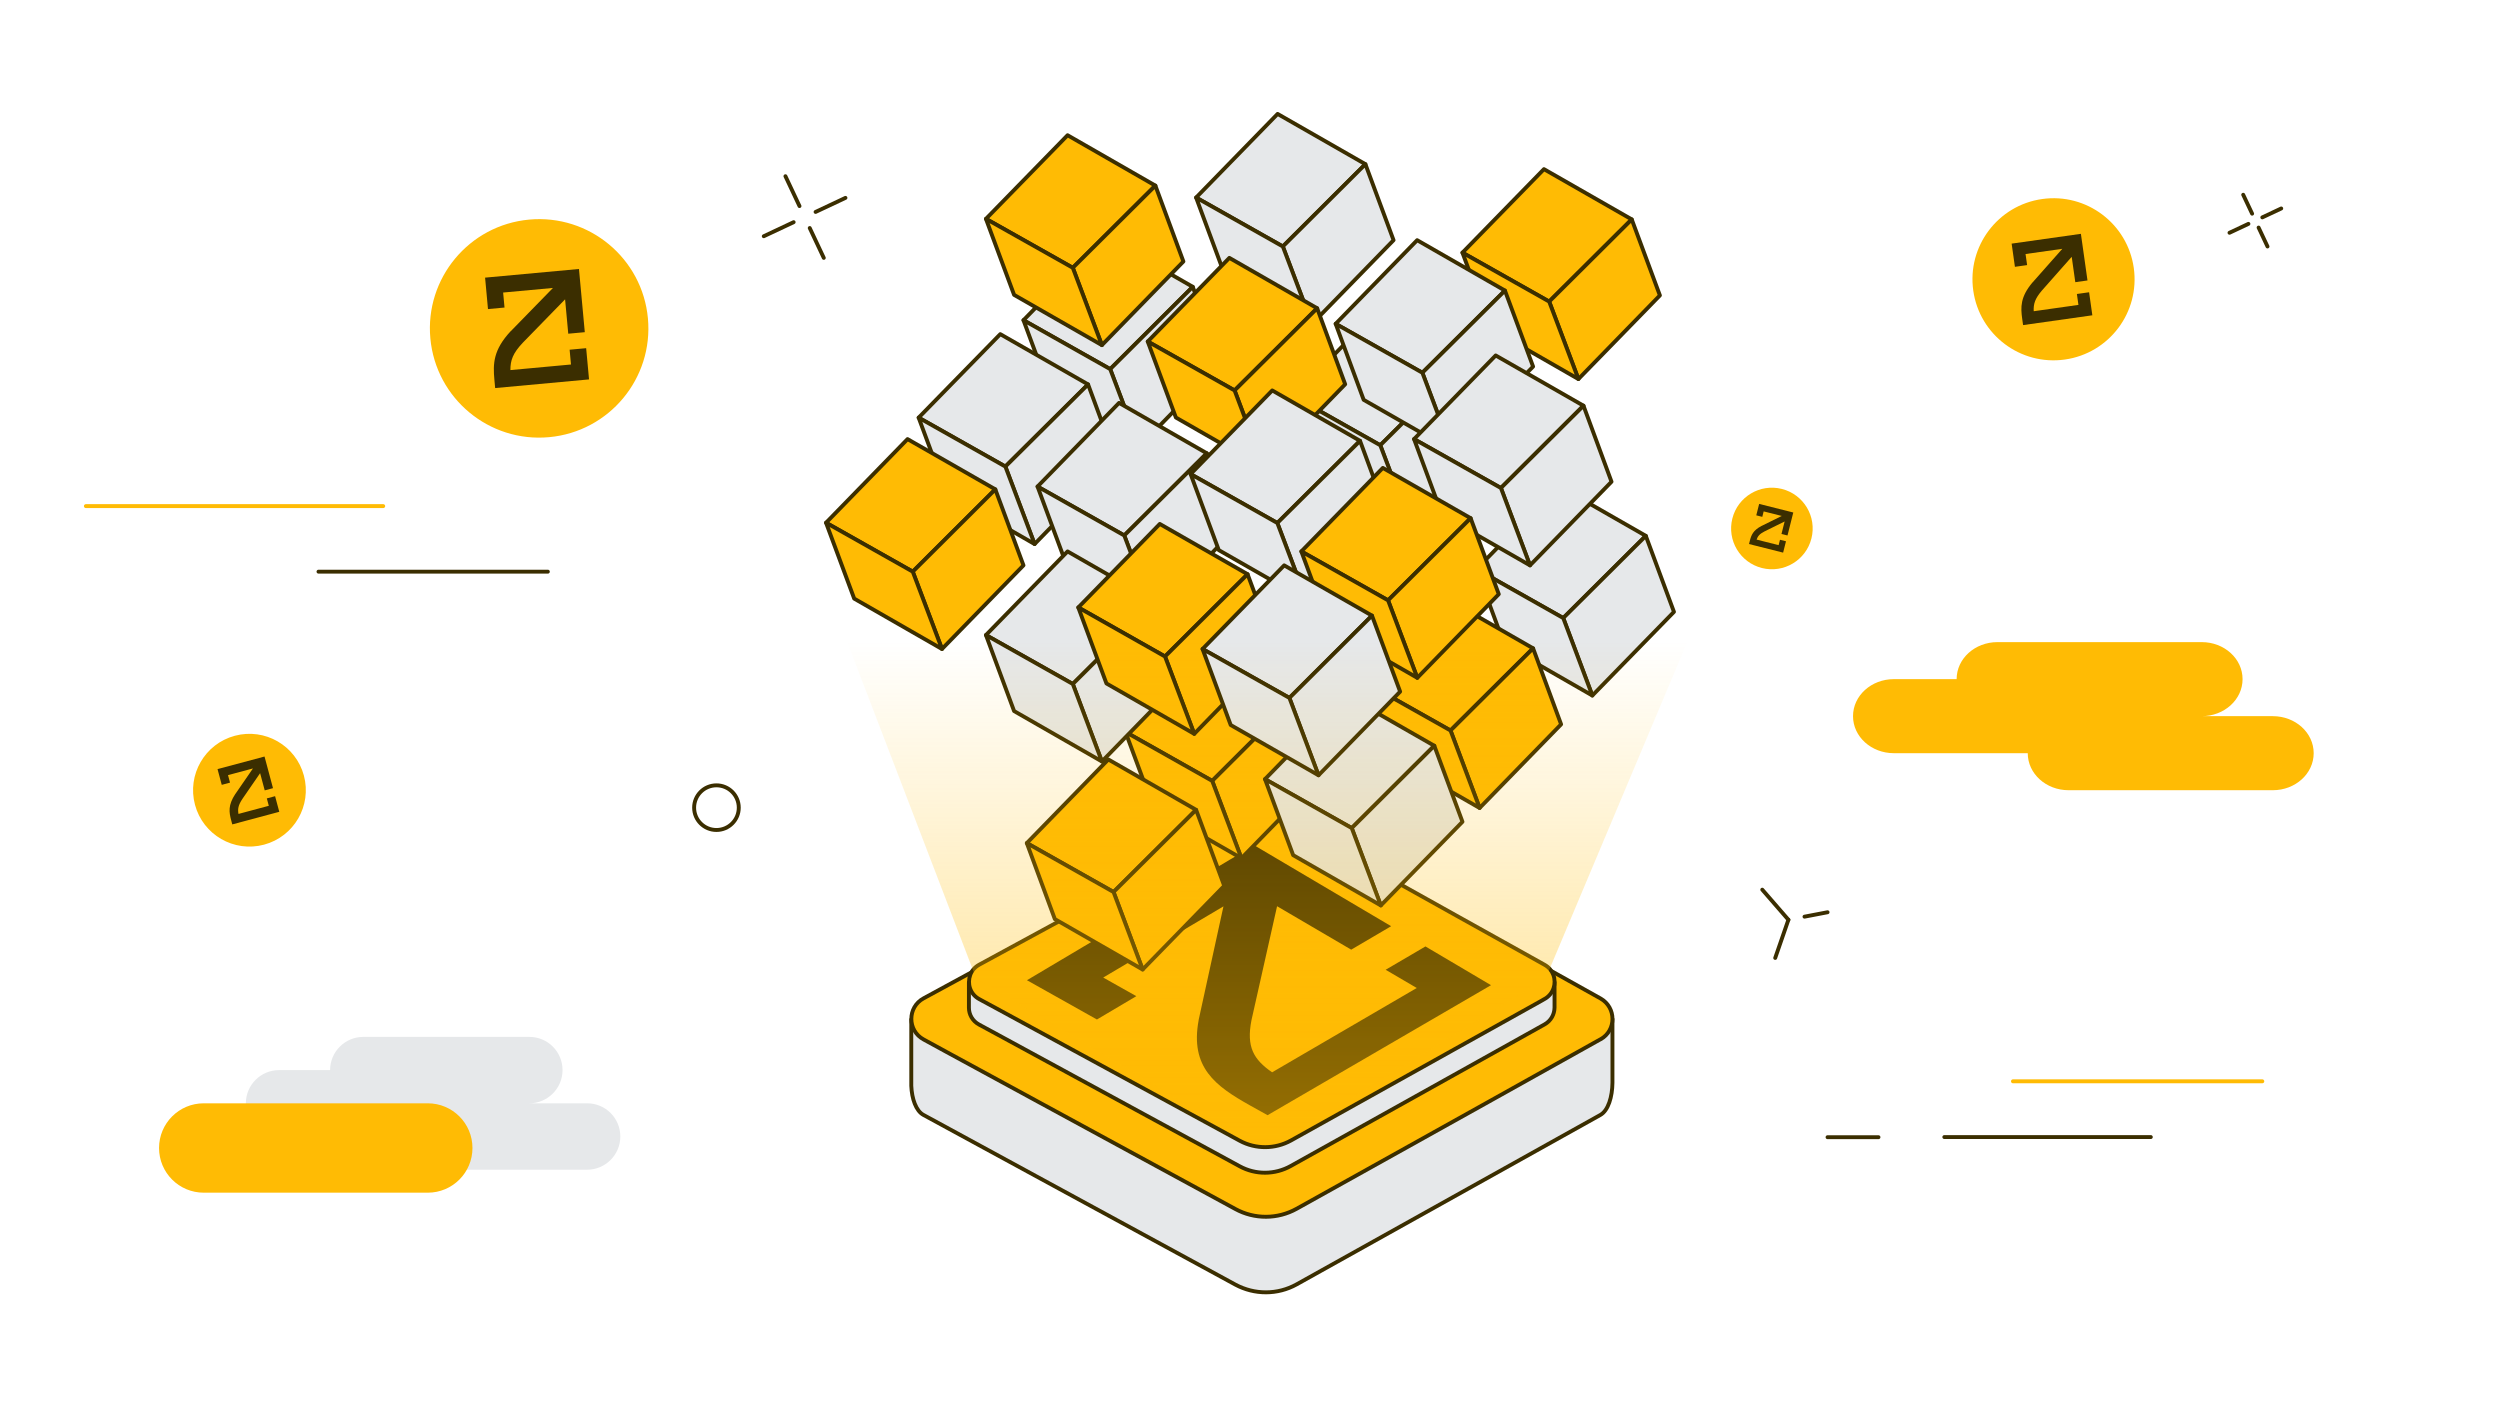 <svg width="1920" height="1080" viewBox="0 0 1920 1080" fill="none" xmlns="http://www.w3.org/2000/svg">
<path d="M1238.25 782.455L1196.66 788.323L995.823 676.322C981.205 668.189 963.499 668.086 948.778 676.116L742.276 788.426L699.863 782.97V833.926C700.275 843.809 703.466 853.177 709.231 856.265L948.778 986.59C963.499 994.517 981.205 994.517 995.823 986.384L1229.09 856.265C1235.16 852.868 1238.25 842.265 1238.36 831.559V782.661L1238.25 782.455Z" fill="#E6E8EA" stroke="#3B2E00" stroke-width="3" stroke-linejoin="round"/>
<path d="M1229.09 798.205L1143.03 846.28L995.821 928.325C981.204 936.457 963.497 936.56 948.777 928.531L794.466 844.633L727.244 808.088L709.332 798.308C696.773 791.514 696.773 773.499 709.332 766.705L948.88 636.483C963.6 628.556 981.306 628.556 995.924 636.689L1147.66 721.307L1229.19 766.808C1241.44 773.705 1241.44 791.411 1229.19 798.205H1229.09Z" fill="#FFBB04" stroke="#3B2E00" stroke-width="3" stroke-linecap="round" stroke-linejoin="round"/>
<path d="M1175.46 754.558L1118.01 722.543L991.292 651.821C979.145 645.027 964.321 644.924 952.071 651.615L762.862 754.558H744.127V773.911C744.127 779.058 746.803 784.102 751.951 786.882L766.98 795.014L823.187 825.588L952.071 895.692C964.321 902.383 979.145 902.28 991.292 895.486L1114.21 826.926L1186.16 786.779C1191.21 783.999 1193.78 778.955 1193.88 773.911V754.558H1175.46Z" fill="#E6E8EA" stroke="#3B2E00" stroke-width="3" stroke-linejoin="round"/>
<path d="M1186.17 767.22L1183.9 768.558L1114.31 807.367L991.401 875.927C979.254 882.618 964.43 882.721 952.18 876.133L823.296 806.029L767.089 775.455L754.324 768.558L752.059 767.323C744.956 763.514 742.692 755.381 745.162 748.69C746.295 745.499 748.662 742.719 752.059 740.866L952.18 632.056C964.43 625.365 979.254 625.468 991.401 632.262L1118.12 702.984L1186.27 740.969C1189.57 742.822 1191.83 745.602 1192.96 748.69C1195.43 755.278 1193.17 763.308 1186.27 767.22H1186.17Z" fill="#FFBB04" stroke="#3B2E00" stroke-width="3" stroke-linecap="round" stroke-linejoin="round"/>
<path d="M1064.18 744.778L1088.06 758.778L976.983 823.529C962.674 813.647 957.115 803.97 961.13 783.485L980.792 695.984L1037.72 729.337L1068.4 711.322L963.189 649.145L788.701 752.808L842.437 782.97L872.702 765.058L847.275 750.749L939.615 696.086L920.571 783.279V783.485C913.776 819.823 933.541 834.132 959.998 848.956L973.483 856.471L1145.09 756.617L1094.75 726.866L1064.18 744.778Z" fill="#3B2E00"/>
<path d="M1196.56 372.95L1133.97 437.083L1200.57 474.657L1263.99 411.553L1196.56 372.95Z" fill="#E6E8EA" stroke="#3B2E00" stroke-width="3" stroke-linejoin="round"/>
<path d="M1285.6 469.922L1222.91 534.158L1200.57 474.657L1263.98 411.553L1285.6 469.922Z" fill="#E6E8EA" stroke="#3B2E00" stroke-width="3" stroke-linejoin="round"/>
<path d="M1155.49 495.452L1133.97 437.083L1200.57 474.657L1222.91 534.158L1155.49 495.452Z" fill="#E6E8EA" stroke="#3B2E00" stroke-width="3" stroke-linejoin="round"/>
<path d="M1109.99 459.216L1047.29 523.452L1114 561.026L1177.41 497.922L1109.99 459.216Z" fill="#FFBB04" stroke="#3B2E00" stroke-width="3" stroke-linecap="round" stroke-linejoin="round"/>
<path d="M1198.93 556.291L1136.35 620.527L1114.01 561.026L1177.42 497.922L1198.93 556.291Z" fill="#FFBB04" stroke="#3B2E00" stroke-width="3" stroke-linecap="round" stroke-linejoin="round"/>
<path d="M1068.91 581.82L1047.29 523.452L1114 561.026L1136.34 620.527L1068.91 581.82Z" fill="#FFBB04" stroke="#3B2E00" stroke-width="3" stroke-linecap="round" stroke-linejoin="round"/>
<path d="M1056.05 240.154L993.461 304.39L1060.06 341.964L1123.48 278.86L1056.05 240.154Z" fill="#E6E8EA" stroke="#3B2E00" stroke-width="3" stroke-linejoin="round"/>
<path d="M1145.09 337.229L1082.5 401.465L1060.06 341.964L1123.48 278.86L1145.09 337.229Z" fill="#E6E8EA" stroke="#3B2E00" stroke-width="3" stroke-linejoin="round"/>
<path d="M1015.08 362.759L993.461 304.39L1060.06 341.964L1082.51 401.465L1015.08 362.759Z" fill="#E6E8EA" stroke="#3B2E00" stroke-width="3" stroke-linejoin="round"/>
<path d="M848.617 181.683L786.028 245.919L852.632 283.493L916.045 220.286L848.617 181.683Z" fill="#E6E8EA" stroke="#3B2E00" stroke-width="3" stroke-linejoin="round"/>
<path d="M937.66 278.655L875.071 342.891L852.63 283.493L916.042 220.286L937.66 278.655Z" fill="#E6E8EA" stroke="#3B2E00" stroke-width="3" stroke-linejoin="round"/>
<path d="M807.646 304.287L786.028 245.919L852.632 283.493L875.074 342.891L807.646 304.287Z" fill="#E6E8EA" stroke="#3B2E00" stroke-width="3" stroke-linejoin="round"/>
<path d="M768.215 256.625L705.523 320.758L772.127 358.332L835.643 295.228L768.215 256.625Z" fill="#E6E8EA" stroke="#3B2E00" stroke-width="3" stroke-linejoin="round"/>
<path d="M857.156 353.597L794.566 417.833L772.125 358.332L835.641 295.228L857.156 353.597Z" fill="#E6E8EA" stroke="#3B2E00" stroke-width="3" stroke-linejoin="round"/>
<path d="M727.141 379.126L705.523 320.758L772.127 358.332L794.569 417.833L727.141 379.126Z" fill="#E6E8EA" stroke="#3B2E00" stroke-width="3" stroke-linejoin="round"/>
<path d="M696.987 337.229L634.397 401.465L701.001 439.039L764.414 375.832L696.987 337.229Z" fill="#FFBB04" stroke="#3B2E00" stroke-width="3" stroke-linecap="round" stroke-linejoin="round"/>
<path d="M786.03 434.201L723.44 498.437L700.999 439.039L764.412 375.832L786.03 434.201Z" fill="#FFBB04" stroke="#3B2E00" stroke-width="3" stroke-linecap="round" stroke-linejoin="round"/>
<path d="M656.015 459.73L634.397 401.465L701.001 439.039L723.443 498.437L656.015 459.73Z" fill="#FFBB04" stroke="#3B2E00" stroke-width="3" stroke-linecap="round" stroke-linejoin="round"/>
<path d="M981.205 87.49L918.616 151.726L985.22 189.301L1048.63 126.094L981.205 87.49Z" fill="#E6E8EA" stroke="#3B2E00" stroke-width="3" stroke-linejoin="round"/>
<path d="M1070.25 184.462L1007.66 248.698L985.218 189.301L1048.63 126.094L1070.25 184.462Z" fill="#E6E8EA" stroke="#3B2E00" stroke-width="3" stroke-linejoin="round"/>
<path d="M940.234 210.095L918.616 151.726L985.22 189.301L1007.66 248.698L940.234 210.095Z" fill="#E6E8EA" stroke="#3B2E00" stroke-width="3" stroke-linejoin="round"/>
<path d="M944.152 198.051L881.46 262.287L948.167 299.861L1011.58 236.757L944.152 198.051Z" fill="#FFBB04" stroke="#3B2E00" stroke-width="3" stroke-linecap="round" stroke-linejoin="round"/>
<path d="M1033.1 295.125L970.51 359.361L948.172 299.861L1011.58 236.757L1033.1 295.125Z" fill="#FFBB04" stroke="#3B2E00" stroke-width="3" stroke-linecap="round" stroke-linejoin="round"/>
<path d="M903.078 320.655L881.46 262.287L948.167 299.861L970.505 359.361L903.078 320.655Z" fill="#FFBB04" stroke="#3B2E00" stroke-width="3" stroke-linecap="round" stroke-linejoin="round"/>
<path d="M1185.75 129.903L1123.16 194.036L1189.77 231.61L1253.18 168.506L1185.75 129.903Z" fill="#FFBB04" stroke="#3B2E00" stroke-width="3" stroke-linecap="round" stroke-linejoin="round"/>
<path d="M1274.8 226.874L1212.21 291.111L1189.77 231.61L1253.18 168.506L1274.8 226.874Z" fill="#FFBB04" stroke="#3B2E00" stroke-width="3" stroke-linecap="round" stroke-linejoin="round"/>
<path d="M1144.78 252.404L1123.16 194.036L1189.77 231.61L1212.21 291.111L1144.78 252.404Z" fill="#FFBB04" stroke="#3B2E00" stroke-width="3" stroke-linecap="round" stroke-linejoin="round"/>
<path d="M1088.37 184.462L1025.78 248.698L1092.39 286.272L1155.8 223.169L1088.37 184.462Z" fill="#E6E8EA" stroke="#3B2E00" stroke-width="3" stroke-linejoin="round"/>
<path d="M1177.41 281.537L1114.72 345.67L1092.38 286.272L1155.8 223.168L1177.41 281.537Z" fill="#E6E8EA" stroke="#3B2E00" stroke-width="3" stroke-linejoin="round"/>
<path d="M1047.3 307.067L1025.78 248.698L1092.39 286.272L1114.72 345.67L1047.3 307.067Z" fill="#E6E8EA" stroke="#3B2E00" stroke-width="3" stroke-linejoin="round"/>
<path d="M859.423 309.434L796.834 373.67L863.438 411.245L926.85 348.141L859.423 309.434Z" fill="#E6E8EA" stroke="#3B2E00" stroke-width="3" stroke-linejoin="round"/>
<path d="M948.466 406.509L885.877 470.745L863.436 411.245L926.848 348.141L948.466 406.509Z" fill="#E6E8EA" stroke="#3B2E00" stroke-width="3" stroke-linejoin="round"/>
<path d="M818.452 432.039L796.834 373.67L863.438 411.245L885.879 470.745L818.452 432.039Z" fill="#E6E8EA" stroke="#3B2E00" stroke-width="3" stroke-linejoin="round"/>
<path d="M977.086 299.861L914.394 364.097L980.997 401.671L1044.51 338.567L977.086 299.861Z" fill="#E6E8EA" stroke="#3B2E00" stroke-width="3" stroke-linejoin="round"/>
<path d="M1066.03 396.936L1003.44 461.069L980.995 401.671L1044.51 338.567L1066.03 396.936Z" fill="#E6E8EA" stroke="#3B2E00" stroke-width="3" stroke-linejoin="round"/>
<path d="M936.011 422.465L914.394 364.097L980.997 401.671L1003.44 461.069L936.011 422.465Z" fill="#E6E8EA" stroke="#3B2E00" stroke-width="3" stroke-linejoin="round"/>
<path d="M819.898 103.858L757.206 168.094L823.913 205.668L887.325 142.565L819.898 103.858Z" fill="#FFBB04" stroke="#3B2E00" stroke-width="3" stroke-linecap="round" stroke-linejoin="round"/>
<path d="M908.846 200.83L846.256 265.066L823.918 205.668L887.331 142.565L908.846 200.83Z" fill="#FFBB04" stroke="#3B2E00" stroke-width="3" stroke-linecap="round" stroke-linejoin="round"/>
<path d="M778.824 226.463L757.206 168.094L823.913 205.668L846.251 265.066L778.824 226.463Z" fill="#FFBB04" stroke="#3B2E00" stroke-width="3" stroke-linecap="round" stroke-linejoin="round"/>
<path d="M926.959 497.922L864.37 562.158L930.974 599.732L994.387 536.526L926.959 497.922Z" fill="#FFBB04" stroke="#3B2E00" stroke-width="3" stroke-linecap="round" stroke-linejoin="round"/>
<path d="M1016 594.894L953.413 659.13L930.972 599.732L994.384 536.526L1016 594.894Z" fill="#FFBB04" stroke="#3B2E00" stroke-width="3" stroke-linecap="round" stroke-linejoin="round"/>
<path d="M885.988 620.527L864.37 562.158L930.974 599.732L953.415 659.13L885.988 620.527Z" fill="#FFBB04" stroke="#3B2E00" stroke-width="3" stroke-linecap="round" stroke-linejoin="round"/>
<path d="M819.898 423.495L757.206 487.731L823.913 525.305L887.325 462.201L819.898 423.495Z" fill="#E6E8EA" stroke="#3B2E00" stroke-width="3" stroke-linejoin="round"/>
<path d="M908.846 520.569L846.256 584.806L823.918 525.305L887.331 462.201L908.846 520.569Z" fill="#E6E8EA" stroke="#3B2E00" stroke-width="3" stroke-linejoin="round"/>
<path d="M778.824 546.099L757.206 487.731L823.913 525.305L846.251 584.806L778.824 546.099Z" fill="#E6E8EA" stroke="#3B2E00" stroke-width="3" stroke-linejoin="round"/>
<path d="M851.191 583.262L788.602 647.498L855.205 685.072L918.618 621.968L851.191 583.262Z" fill="#FFBB04" stroke="#3B2E00" stroke-width="3" stroke-linecap="round" stroke-linejoin="round"/>
<path d="M940.234 680.336L877.542 744.572L855.203 685.072L918.616 621.968L940.234 680.336Z" fill="#FFBB04" stroke="#3B2E00" stroke-width="3" stroke-linecap="round" stroke-linejoin="round"/>
<path d="M810.117 705.866L788.602 647.498L855.205 685.072L877.544 744.572L810.117 705.866Z" fill="#FFBB04" stroke="#3B2E00" stroke-width="3" stroke-linecap="round" stroke-linejoin="round"/>
<path d="M890.718 402.391L828.129 466.525L894.733 504.202L958.145 440.995L890.718 402.391Z" fill="#FFBB04" stroke="#3B2E00" stroke-width="3" stroke-linecap="round" stroke-linejoin="round"/>
<path d="M979.761 499.363L917.172 563.599L894.73 504.202L958.143 440.995L979.761 499.363Z" fill="#FFBB04" stroke="#3B2E00" stroke-width="3" stroke-linecap="round" stroke-linejoin="round"/>
<path d="M849.747 524.893L828.129 466.525L894.733 504.202L917.174 563.599L849.747 524.893Z" fill="#FFBB04" stroke="#3B2E00" stroke-width="3" stroke-linecap="round" stroke-linejoin="round"/>
<path d="M1034.12 534.158L971.534 598.394L1038.14 635.968L1101.55 572.761L1034.12 534.158Z" fill="#E6E8EA" stroke="#3B2E00" stroke-width="3" stroke-linejoin="round"/>
<path d="M1123.17 631.13L1060.47 695.366L1038.14 635.968L1101.55 572.761L1123.17 631.13Z" fill="#E6E8EA" stroke="#3B2E00" stroke-width="3" stroke-linejoin="round"/>
<path d="M993.152 656.762L971.534 598.394L1038.14 635.968L1060.48 695.366L993.152 656.762Z" fill="#E6E8EA" stroke="#3B2E00" stroke-width="3" stroke-linejoin="round"/>
<path d="M1148.69 272.993L1086 337.229L1152.71 374.803L1216.12 311.596L1148.69 272.993Z" fill="#E6E8EA" stroke="#3B2E00" stroke-width="3" stroke-linejoin="round"/>
<path d="M1237.64 369.965L1175.05 434.201L1152.71 374.803L1216.12 311.596L1237.64 369.965Z" fill="#E6E8EA" stroke="#3B2E00" stroke-width="3" stroke-linejoin="round"/>
<path d="M1107.62 395.597L1086 337.229L1152.71 374.803L1175.04 434.201L1107.62 395.597Z" fill="#E6E8EA" stroke="#3B2E00" stroke-width="3" stroke-linejoin="round"/>
<path d="M1062.02 359.362L999.433 423.495L1066.04 461.069L1129.45 397.965L1062.02 359.362Z" fill="#FFBB04" stroke="#3B2E00" stroke-width="3" stroke-linecap="round" stroke-linejoin="round"/>
<path d="M1151.06 456.333L1088.48 520.569L1066.03 461.069L1129.45 397.965L1151.06 456.333Z" fill="#FFBB04" stroke="#3B2E00" stroke-width="3" stroke-linecap="round" stroke-linejoin="round"/>
<path d="M1021.05 481.863L999.433 423.495L1066.04 461.069L1088.48 520.569L1021.05 481.863Z" fill="#FFBB04" stroke="#3B2E00" stroke-width="3" stroke-linecap="round" stroke-linejoin="round"/>
<path d="M986.255 434.201L923.562 498.437L990.269 536.011L1053.68 472.804L986.255 434.201Z" fill="#E6E8EA" stroke="#3B2E00" stroke-width="3" stroke-linejoin="round"/>
<path d="M1075.3 531.173L1012.61 595.409L990.274 536.011L1053.69 472.804L1075.3 531.173Z" fill="#E6E8EA" stroke="#3B2E00" stroke-width="3" stroke-linejoin="round"/>
<path d="M945.18 556.805L923.562 498.437L990.269 536.011L1012.61 595.409L945.18 556.805Z" fill="#E6E8EA" stroke="#3B2E00" stroke-width="3" stroke-linejoin="round"/>
<path opacity="0.56" d="M526.98 170.386L747.423 745.457C748.555 748.93 750.82 751.969 754.217 754.031L756.379 755.334L769.041 762.931L824.527 796.251L951.764 872.767C963.911 880.039 978.529 879.93 990.573 872.55L1111.94 797.771L1180.71 755.334L1182.97 753.923C1186.27 751.969 1188.43 748.93 1189.56 745.457L1426.6 182.361L526.98 170.386Z" fill="url(#paint0_linear_6312_430)"/>
<path d="M1585.83 276.122C1619.87 271.305 1643.56 239.805 1638.74 205.767C1633.92 171.728 1602.42 148.039 1568.38 152.857C1534.35 157.674 1510.66 189.174 1515.47 223.213C1520.29 257.251 1551.79 280.94 1585.83 276.122Z" fill="#FFBB04"/>
<path d="M1595.06 225.843L1596.23 234.163L1561.9 239.022C1561.62 233.467 1562.81 229.402 1568.2 223.106L1591.07 197.237L1593.83 216.713L1603.19 215.387L1598.13 179.578L1544.94 187.106L1547.46 204.918L1556.83 203.592L1555.62 195.087L1583.85 191.092L1561.09 216.82L1561.03 216.829C1551.55 228.04 1551.78 235.866 1553.07 244.988L1553.73 249.672L1606.92 242.144L1604.42 224.456L1595.05 225.781L1595.06 225.843Z" fill="#3B2E00"/>
<path d="M1353.16 436.238C1369.93 440.464 1386.96 430.294 1391.18 413.523C1395.41 396.751 1385.24 379.729 1368.47 375.503C1351.7 371.277 1334.67 381.447 1330.45 398.218C1326.22 414.99 1336.39 432.012 1353.16 436.238Z" fill="#FFBB04"/>
<path d="M1367.02 414.571L1365.98 418.67L1349.07 414.408C1349.99 411.766 1351.32 410.098 1355.03 408.191L1370.6 400.488L1368.18 410.084L1372.8 411.247L1377.24 393.604L1351.03 387L1348.82 395.776L1353.44 396.939L1354.49 392.748L1368.4 396.253L1352.91 403.911L1352.88 403.903C1346.33 407.324 1344.95 411.013 1343.82 415.507L1343.24 417.815L1369.44 424.419L1371.64 415.704L1367.02 414.54V414.571Z" fill="#3B2E00"/>
<path d="M202.783 648.702C225.88 642.514 239.587 618.773 233.398 595.676C227.209 572.579 203.468 558.872 180.371 565.061C157.275 571.25 143.568 594.991 149.757 618.087C155.945 641.184 179.686 654.891 202.783 648.702Z" fill="#FFBB04"/>
<path d="M204.924 613.211L206.437 618.857L183.143 625.099C182.48 621.287 182.956 618.38 186.152 613.58L199.766 593.795L203.307 607.011L209.664 605.307L203.154 581.01L167.062 590.68L170.301 602.766L176.658 601.063L175.111 595.292L194.265 590.16L180.712 609.838L180.67 609.849C175.069 618.387 175.884 623.772 177.543 629.961L178.394 633.139L214.486 623.469L211.27 611.466L204.913 613.169L204.924 613.211Z" fill="#3B2E00"/>
<path d="M421.764 335.741C467.904 331.486 501.858 290.633 497.603 244.493C493.348 198.354 452.495 164.4 406.356 168.655C360.216 172.91 326.262 213.762 330.517 259.902C334.772 306.042 375.625 339.996 421.764 335.741Z" fill="#FFBB04"/>
<path d="M437.479 268.658L438.519 279.937L391.985 284.228C391.968 276.731 393.829 271.336 401.506 263.213L433.987 229.887L436.422 256.286L449.12 255.115L444.644 206.577L372.546 213.225L374.773 237.369L387.472 236.198L386.408 224.669L424.671 221.141L392.341 254.285L392.258 254.293C378.764 268.765 378.557 279.316 379.697 291.68L380.283 298.029L452.381 291.381L450.169 267.404L437.471 268.575L437.479 268.658Z" fill="#3B2E00"/>
<path d="M65.953 388.696H294.319" stroke="#FFBB04" stroke-width="3" stroke-linecap="round" stroke-linejoin="round"/>
<path d="M244.604 439.039H420.743" stroke="#3B2E00" stroke-width="3" stroke-linecap="round" stroke-linejoin="round"/>
<path d="M603.22 135.339L614.009 158.266" stroke="#3B2E00" stroke-width="3" stroke-linecap="round" stroke-linejoin="round"/>
<path d="M621.876 175.124L632.665 198.051" stroke="#3B2E00" stroke-width="3" stroke-linecap="round" stroke-linejoin="round"/>
<path d="M586.587 181.418L609.514 170.629" stroke="#3B2E00" stroke-width="3" stroke-linecap="round" stroke-linejoin="round"/>
<path d="M626.372 162.761L649.299 151.972" stroke="#3B2E00" stroke-width="3" stroke-linecap="round" stroke-linejoin="round"/>
<path d="M1722.79 149.576L1729.63 164.099" stroke="#3B2E00" stroke-width="3" stroke-linecap="round" stroke-linejoin="round"/>
<path d="M1734.61 174.778L1741.44 189.301" stroke="#3B2E00" stroke-width="3" stroke-linecap="round" stroke-linejoin="round"/>
<path d="M1712.26 178.765L1726.78 171.93" stroke="#3B2E00" stroke-width="3" stroke-linecap="round" stroke-linejoin="round"/>
<path d="M1737.46 166.947L1751.98 160.112" stroke="#3B2E00" stroke-width="3" stroke-linecap="round" stroke-linejoin="round"/>
<path d="M1353.43 683.27L1373.5 706.384" stroke="#3B2E00" stroke-width="3" stroke-linecap="round" stroke-linejoin="round"/>
<path d="M1403.56 700.608L1385.86 703.999" stroke="#3B2E00" stroke-width="3" stroke-linecap="round" stroke-linejoin="round"/>
<path d="M1373.5 706.384L1363.36 735.699" stroke="#3B2E00" stroke-width="3" stroke-linecap="round" stroke-linejoin="round"/>
<path d="M450.905 847.339H406.526C420.503 847.339 432.03 835.956 432.03 821.835C432.03 807.715 420.647 796.332 406.526 796.332H279.01C265.034 796.332 253.507 807.715 253.507 821.835H214.316C200.339 821.835 188.812 833.218 188.812 847.339C188.812 861.459 200.195 872.842 214.316 872.842H297.886C297.886 886.818 309.268 898.345 323.389 898.345H450.905C464.881 898.345 476.408 886.962 476.408 872.842C476.408 858.721 465.025 847.339 450.905 847.339Z" fill="#E6E8EA"/>
<path d="M156.472 915.983H328.531C347.487 915.983 362.854 900.617 362.854 881.661C362.854 862.705 347.487 847.339 328.531 847.339H156.472C137.516 847.339 122.149 862.705 122.149 881.661C122.149 900.617 137.516 915.983 156.472 915.983Z" fill="#FFBB04"/>
<path d="M1745.55 550.014H1690.93C1708.24 550.014 1722.29 537.315 1722.29 521.58C1722.29 505.846 1708.24 493.147 1690.93 493.147H1534.04C1516.74 493.147 1502.69 505.846 1502.69 521.58H1454.47C1437.17 521.58 1423.12 534.28 1423.12 550.014C1423.12 565.748 1437.17 578.448 1454.47 578.448H1557.31C1557.31 594.182 1571.35 606.882 1588.66 606.882H1745.55C1762.86 606.882 1776.91 594.182 1776.91 578.448C1776.91 562.714 1762.86 550.014 1745.55 550.014Z" fill="#FFBB04"/>
<path d="M1403.56 873.376H1442.67" stroke="#3B2E00" stroke-width="3" stroke-linecap="round" stroke-linejoin="round"/>
<path d="M1545.95 830.445H1737.46" stroke="#FFBB04" stroke-width="3" stroke-linecap="round" stroke-linejoin="round"/>
<path d="M1493.24 873.264H1651.82" stroke="#3B2E00" stroke-width="3" stroke-linecap="round" stroke-linejoin="round"/>
<path d="M550.232 637.431C559.702 637.431 567.379 629.754 567.379 620.284C567.379 610.814 559.702 603.137 550.232 603.137C540.762 603.137 533.085 610.814 533.085 620.284C533.085 629.754 540.762 637.431 550.232 637.431Z" stroke="#3B2E00" stroke-width="3" stroke-linecap="round" stroke-linejoin="round"/>
<defs>
<linearGradient id="paint0_linear_6312_430" x1="955.775" y1="945.376" x2="955.775" y2="492.465" gradientUnits="userSpaceOnUse">
<stop stop-color="#FFBB04"/>
<stop offset="1" stop-color="#FFBB04" stop-opacity="0"/>
</linearGradient>
</defs>
</svg>
